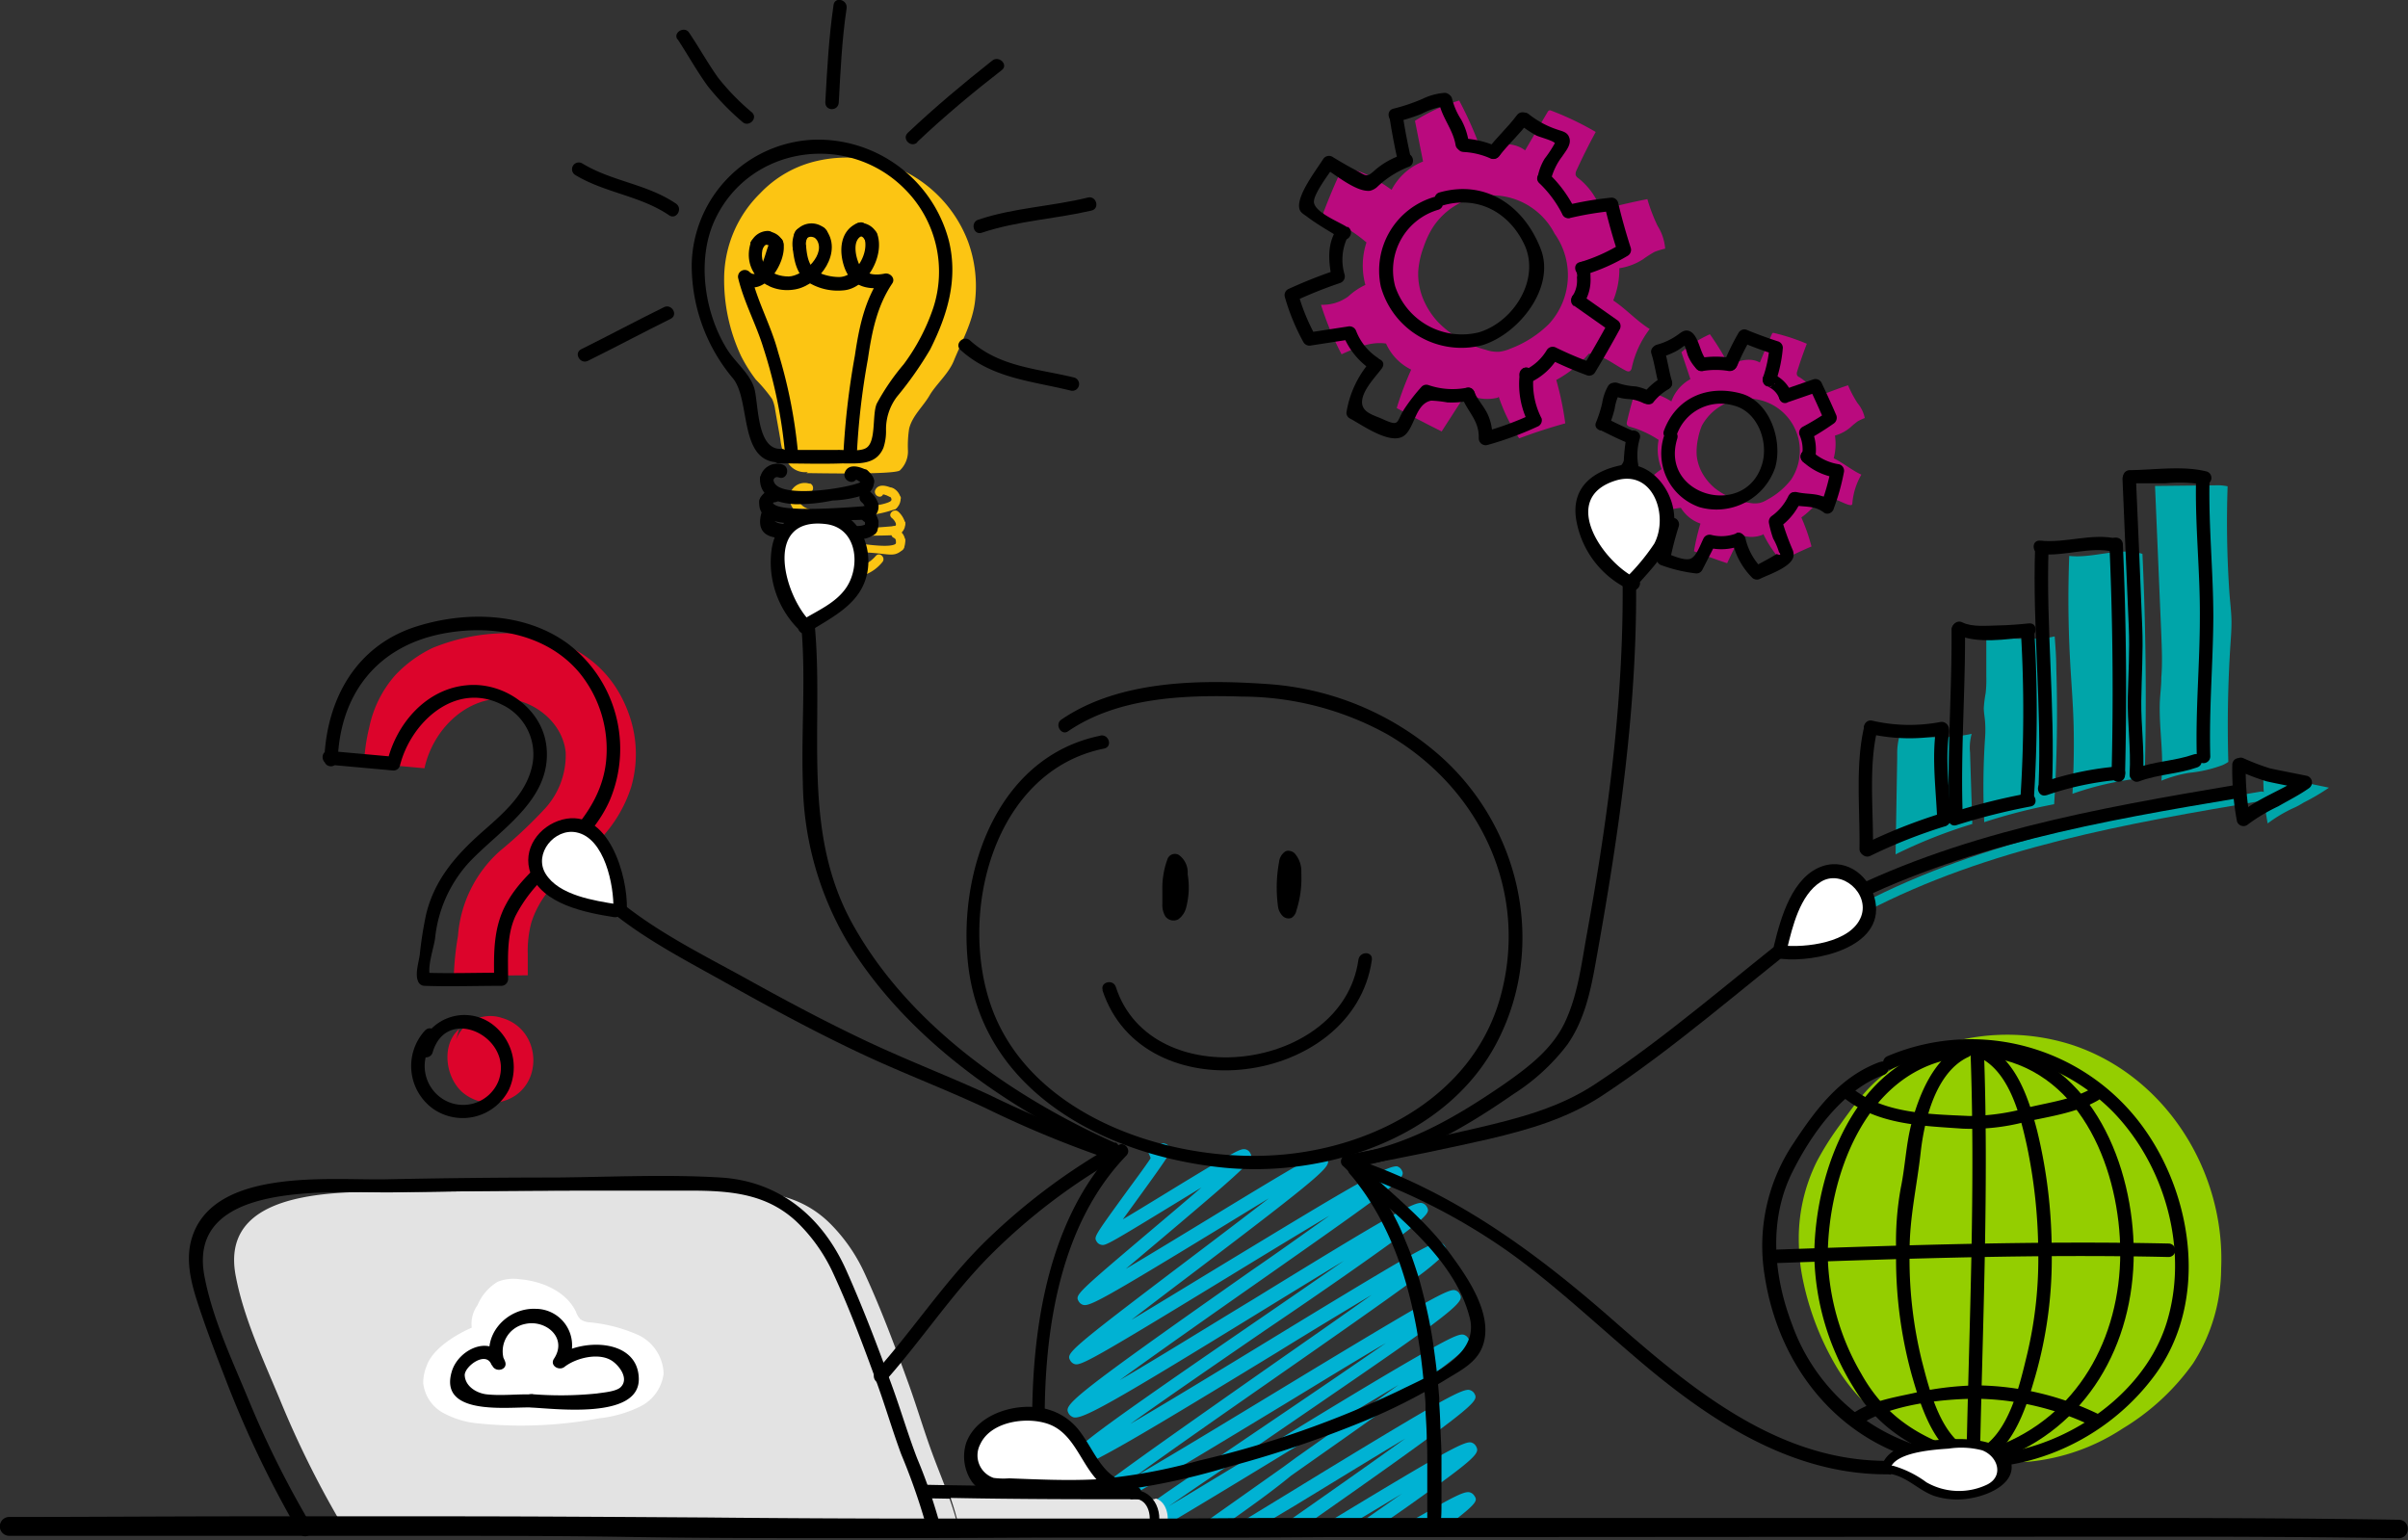 <svg xmlns="http://www.w3.org/2000/svg" id="Layer_1" data-name="Layer 1" viewBox="0 0 268.05 171.48"><rect x="0" y="0" width="268.05" height="171.48" fill="#333333" stroke="none"/><defs><style>.cls-1{fill:#ba0a7e;}.cls-2{fill:#e3e3e3;}.cls-3{fill:#fcc513;}.cls-4{fill:#dc042b;}.cls-5{fill:#00a5a9;}.cls-6{fill:#94ce00;}.cls-7{fill:#00b2d3;}.cls-8{fill:#fff;}.cls-9{fill:#e6e6e6;}</style></defs><path class="cls-1" d="M217.57,83.48a.21.21,0,0,0,.15-.12A19.19,19.19,0,0,0,220,88q2.53-.95,5.13-1.67a34.53,34.53,0,0,0-1-4.83,13,13,0,0,0,3.63-2.93c1.52.09,2.74,1.2,4.09,1.88.17.09.39.17.54,0a.53.53,0,0,0,.14-.3,10.9,10.9,0,0,1,2-4.32c-1.46-.91-2.63-2.23-4.06-3.18a9.24,9.24,0,0,0,.68-3.59,6.68,6.68,0,0,0,2.64-1,13.23,13.23,0,0,1,1.28-.82,8,8,0,0,1,1.18-.36,5.53,5.53,0,0,0-.83-2.51,18.5,18.5,0,0,1-1.15-3c-1.74.34-3.47.74-5.17,1.22a7.63,7.63,0,0,0-2.5-3.54.77.77,0,0,1-.31-.36.81.81,0,0,1,.09-.52c.66-1.45,1.38-2.88,2.14-4.28a33,33,0,0,0-5-2.39.26.26,0,0,0-.19,0,.35.35,0,0,0-.16.16c-.84,1.42-1.67,2.85-2.51,4.28-1.41-1.07-3.33-.7-5-.31a42.28,42.28,0,0,0-2.34-5.24,19.94,19.94,0,0,0-4.92,2.26l.9,4.53a6.7,6.7,0,0,0-3.5,3.15c-1.67-1.16-3.48-2.37-5.51-2.37-.73,1.53-1.39,3.1-2,4.69a.68.68,0,0,0-.06.48c.07.21.28.31.49.4A16.94,16.94,0,0,1,203,66.19a8.2,8.2,0,0,0-.12,4.73,7.31,7.31,0,0,0-1.91,1.29l-.1.07a4.84,4.84,0,0,1-2.93.85,32.69,32.69,0,0,0,2.29,5.51c1.58-.72,3.27-1.45,4.95-1.19a5.94,5.94,0,0,0,2.8,2.9,36.13,36.13,0,0,0-1.61,4.28c1.66.9,3.33,1.77,5,2.6L214.1,83A4.76,4.76,0,0,0,217.57,83.48Zm-1.24-5.32A11.57,11.57,0,0,1,211,75.09a8.65,8.65,0,0,1-1.66-2.54,7.29,7.29,0,0,1-.58-3.09,9.53,9.53,0,0,1,.59-2.73,10.89,10.89,0,0,1,.85-1.91,7.84,7.84,0,0,1,13.74.39,8,8,0,0,1-.63,10.06A12.17,12.17,0,0,1,219.06,78a4.55,4.55,0,0,1-1.26.36A3.9,3.9,0,0,1,216.33,78.16Z" transform="translate(-50.89 -39.2)"></path><path class="cls-2" d="M205.4,77.47" transform="translate(-50.89 -39.2)"></path><path class="cls-1" d="M247.08,98.74a.13.13,0,0,0,.09-.1,12.91,12.91,0,0,0,2,3c1.1-.58,2.23-1.12,3.37-1.6a21.3,21.3,0,0,0-1.13-3.23,8.9,8.9,0,0,0,2.24-2.34c1-.08,2,.58,3,.93.12,0,.28.08.37,0s.06-.13.07-.22a7.62,7.62,0,0,1,1-3.14c-1.09-.5-2-1.3-3.08-1.82a6.19,6.19,0,0,0,.14-2.53,4.52,4.52,0,0,0,1.73-.92,8.73,8.73,0,0,1,.81-.67,5.51,5.51,0,0,1,.78-.36,3.74,3.74,0,0,0-.8-1.65,12.56,12.56,0,0,1-1.06-2c-1.16.39-2.31.82-3.44,1.3a5.3,5.3,0,0,0-2-2.21.43.43,0,0,1-.24-.22.56.56,0,0,1,0-.36c.33-1.06.69-2.1,1.09-3.13a22.38,22.38,0,0,0-3.66-1.2.22.22,0,0,0-.14,0,.23.23,0,0,0-.09.12c-.45,1-.9,2.11-1.34,3.17-1.07-.61-2.36-.19-3.48.24a29.3,29.3,0,0,0-2.08-3.39,13.42,13.42,0,0,0-3.17,2l1,3a4.58,4.58,0,0,0-2.12,2.48,7.07,7.07,0,0,0-4-1.14c-.37,1.12-.68,2.26-.94,3.4a.56.56,0,0,0,0,.34.54.54,0,0,0,.37.23,11.41,11.41,0,0,1,3.15,1.45,5.68,5.68,0,0,0,.34,3.26,5.38,5.38,0,0,0-1.19,1l-.07.06a3.39,3.39,0,0,1-1.93.85A22.75,22.75,0,0,0,234.7,97a6.3,6.3,0,0,1,3.3-1.26,4.15,4.15,0,0,0,2.18,1.75,24.6,24.6,0,0,0-.72,3.08c1.22.47,2.45.92,3.69,1.33l1.5-3.16A3.29,3.29,0,0,0,247.08,98.74Zm-1.33-3.54a8,8,0,0,1-3.94-1.63,6,6,0,0,1-1.37-1.6,5.11,5.11,0,0,1-.68-2.07,6.94,6.94,0,0,1,.16-1.93,7.21,7.21,0,0,1,.42-1.39,5.81,5.81,0,1,1,9.94,6,8.31,8.31,0,0,1-2.67,2.25,2.79,2.79,0,0,1-.83.36A2.74,2.74,0,0,1,245.75,95.2Z" transform="translate(-50.89 -39.2)"></path><path class="cls-2" d="M238.18,95.7" transform="translate(-50.89 -39.2)"></path><path class="cls-3" d="M158.65,66.1a14.49,14.49,0,0,0-16.74-9,12.55,12.55,0,0,0-6.41,3.63,13.37,13.37,0,0,0-4,9.34,20,20,0,0,0,1.89,8.78,17.15,17.15,0,0,0,1.63,2.6,16.88,16.88,0,0,1,1.82,2.17,4.26,4.26,0,0,1,.34,1.22c.19,1.1.39,2.2.58,3.3a6.54,6.54,0,0,0,.81,2.53,2.23,2.23,0,0,0,2.27,1.07l-.21.13c.81,0,9.79.2,10.43-.3a2.92,2.92,0,0,0,.9-2.2,12.36,12.36,0,0,1,.13-2.44c.35-1.44,1.55-2.46,2.27-3.7s2.1-2.39,2.7-3.85c.89-2.19,2.1-4.29,2.37-6.67A14.47,14.47,0,0,0,158.65,66.1Z" transform="translate(-50.89 -39.2)"></path><path class="cls-3" d="M150.33,93.61c-.57-.29-1.61-.65-2,.12-.27.58.59,1.09.86.51,0,0-.12,0,0,0a.71.71,0,0,1,.24.06,1.51,1.51,0,0,1,.35.14c.58.29,1.08-.57.51-.86Z" transform="translate(-50.89 -39.2)"></path><path class="cls-3" d="M151.12,94.56a1.56,1.56,0,0,0-.79-1,.5.5,0,0,0-.51.86.57.57,0,0,1,.33.35.5.5,0,0,0,1-.26Z" transform="translate(-50.89 -39.2)"></path><path class="cls-3" d="M150.64,95.8a1.37,1.37,0,0,0,.5-1.11c0-.64-1-.64-1,0a.43.43,0,0,1-.2.4c-.48.43.23,1.13.7.71Z" transform="translate(-50.89 -39.2)"></path><path class="cls-3" d="M138.76,94.47c0,2,2,2.46,3.68,2.56a19,19,0,0,0,4.19-.41,12.79,12.79,0,0,0,3.91-.74c.58-.3.07-1.16-.5-.87-1.15.58-3.2.59-4.47.79s-5.81,1-5.81-1.33a.5.5,0,0,0-1,0Z" transform="translate(-50.89 -39.2)"></path><path class="cls-3" d="M141,93.05a1.71,1.71,0,0,0-2.21,1.28.5.5,0,0,0,1,.27.71.71,0,0,1,1-.58c.61.2.87-.76.26-1Z" transform="translate(-50.89 -39.2)"></path><path class="cls-3" d="M151.62,97.32a2.52,2.52,0,0,0-.75-1.17c-.5-.4-1.21.31-.71.71a1.48,1.48,0,0,1,.49.72.5.5,0,0,0,1-.26Z" transform="translate(-50.89 -39.2)"></path><path class="cls-3" d="M151.28,98.44a1.19,1.19,0,0,0,.36-1c-.07-.64-1.07-.64-1,0a.31.31,0,0,1-.06.29c-.44.47.26,1.17.7.7Z" transform="translate(-50.89 -39.2)"></path><path class="cls-3" d="M150.63,98.75a1.78,1.78,0,0,0,.55-.23c.54-.34,0-1.21-.5-.86a.63.63,0,0,1-.32.12c-.62.15-.36,1.12.27,1Z" transform="translate(-50.89 -39.2)"></path><path class="cls-3" d="M138.68,97c-.11,1.58,1.28,2,2.63,2.15a23.14,23.14,0,0,0,4.4-.21c1.6-.16,3.19-.07,4.79-.17.64,0,.64-1,0-1-1.22.08-10.95,1.07-10.82-.77,0-.64-1-.64-1,0Z" transform="translate(-50.89 -39.2)"></path><path class="cls-2" d="M140.16,95.85a1.61,1.61,0,0,0-1.41.9c-.26.58.6,1.09.86.5a.63.63,0,0,1,.55-.4c.64-.06.65-1.06,0-1Z" transform="translate(-50.89 -39.2)"></path><path class="cls-3" d="M151.62,99.22a1.33,1.33,0,0,0-.73-1c-.58-.26-1.09.6-.5.86.19.09.22.22.26.42.13.63,1.09.37,1-.26Z" transform="translate(-50.89 -39.2)"></path><path class="cls-3" d="M151.45,100.31a1.68,1.68,0,0,0,.19-1c-.06-.64-1.06-.64-1,0a.81.81,0,0,1-.06.46c-.29.57.57,1.07.87.5Z" transform="translate(-50.89 -39.2)"></path><path class="cls-3" d="M138.87,98.5c-.62,2.6,1.76,2.49,3.75,2.3a30.16,30.16,0,0,1,6.58.07c1,.11,1.45.17,2.17-.46.48-.42-.23-1.13-.71-.71-.76.67-4.57-.15-5.61-.12-.57,0-5.64,1-5.21-.82a.5.5,0,0,0-1-.26Z" transform="translate(-50.89 -39.2)"></path><path class="cls-3" d="M141.07,101.78a4.66,4.66,0,0,0,4.12,1.69,4.55,4.55,0,0,0,3.91-1.68c.43-.48-.27-1.19-.71-.71a4,4,0,0,1-3.2,1.39,3.77,3.77,0,0,1-3.41-1.39c-.44-.48-1.14.23-.71.7Z" transform="translate(-50.89 -39.2)"></path><path class="cls-4" d="M91.24,124.1l6.9.63c.88-4.06,4.31-7.73,8.66-7.77,3.39,0,6.73,2.62,7.06,6a8.81,8.81,0,0,1-2.3,6.25,51.28,51.28,0,0,1-5,4.71,14.05,14.05,0,0,0-4.69,9.48,32.46,32.46,0,0,0-.46,4.38c2,.09,6.23,0,8.23,0,0,0,0-1.14,0-2.35a12.32,12.32,0,0,1,.37-3.43c1.27-4.19,4.9-6.37,7.71-9.4a15.06,15.06,0,0,0,3.42-5.75,13.15,13.15,0,0,0-.23-8.11c-3.27-9.29-13.69-10.74-21.86-7.41a14,14,0,0,0-4.2,3.08,12.65,12.65,0,0,0-2.85,5.74,21,21,0,0,0-.59,4.11" transform="translate(-50.89 -39.2)"></path><path class="cls-4" d="M102,153.76c-2,1.75-1.54,5.31.32,7a4.92,4.92,0,0,0,4.43,1.07c4.73-1.22,4.63-8,0-9.31a4.06,4.06,0,0,0-5.24,2.94" transform="translate(-50.89 -39.2)"></path><path class="cls-5" d="M262.08,123.1c0,.15,0,.3,0,.45l-.18,10.76a56,56,0,0,1,8.54-3.38c-.08-2.65-.17-5.29-.25-7.94a5.66,5.66,0,0,1,.18-2.09,18.14,18.14,0,0,1-7.93-.11A7.15,7.15,0,0,0,262.08,123.1Z" transform="translate(-50.89 -39.2)"></path><path class="cls-5" d="M278.77,110.22a35.93,35.93,0,0,1-5.29,0,2.38,2.38,0,0,1-1.48-.44c0,1.58,0,3.16,0,4.74a13.78,13.78,0,0,1-.07,1.82,13.61,13.61,0,0,0-.21,1.67c0,.51.1,1,.14,1.52a12.43,12.43,0,0,1,0,1.83,81.37,81.37,0,0,0-.09,9.37,63.26,63.26,0,0,1,7.78-2q.48-7.54.24-15.11c0-1.19-.09-2.39-.18-3.57Z" transform="translate(-50.89 -39.2)"></path><path class="cls-5" d="M289,125.86c.21,0,.42,0,.63,0q.33-12.51-.25-25c-2.63-.79-5.44.53-8.15.23q-.22,5.78.09,11.56c.13,2.45.34,4.9.4,7.35s0,5.05-.13,7.57A33.82,33.82,0,0,1,289,125.86Z" transform="translate(-50.89 -39.2)"></path><path class="cls-5" d="M298.29,124.38a4.13,4.13,0,0,0,.65-.36q-.19-6.52.23-13c.06-.89.13-1.78.12-2.68s-.14-2-.22-3a115.32,115.32,0,0,1-.21-12,5.49,5.49,0,0,0-1.41-.11l-6.67.07q.35,8.28.7,16.57c.06,1.59.13,3.18,0,4.77,0,1-.14,1.91-.17,2.86-.08,2.88.47,5.75.18,8.61a14.84,14.84,0,0,1,3.06-.87A14.73,14.73,0,0,0,298.29,124.38Z" transform="translate(-50.89 -39.2)"></path><path class="cls-5" d="M258.53,140.73c13.77-7.19,29.15-9.86,44.31-12.41.64-.11.37-1.07-.26-1-15.25,2.57-30.71,5.29-44.56,12.52-.57.3-.06,1.16.51.86Z" transform="translate(-50.89 -39.2)"></path><path class="cls-5" d="M307.32,128.55a24.28,24.28,0,0,0,2.82-1.66c-1.68-.36-3-.59-4.64-1-.78-.17-1.38-.72-2.65-1.08a27.35,27.35,0,0,0,.47,6.06,15.82,15.82,0,0,1,2.84-1.7C306.57,129,307,128.75,307.32,128.55Z" transform="translate(-50.89 -39.2)"></path><path class="cls-6" d="M281.59,155.54a23.56,23.56,0,0,0-16.73.84l-.84.67c-3.94,1.32-5.89,4-8.37,7.46a31.77,31.77,0,0,0-2.52,4,19.33,19.33,0,0,0-2,9.16,22.51,22.51,0,0,0,.4,3.75,31.36,31.36,0,0,0,3.65,9.71c4.26,7.42,13.21,11.39,21.63,10.79a23,23,0,0,0,10.36-3.68,26.21,26.21,0,0,0,7.84-7.25,19.7,19.7,0,0,0,3.13-10.55C298.61,169.65,292,159,281.59,155.54Z" transform="translate(-50.89 -39.2)"></path><path d="M210.6,61.11a8.53,8.53,0,0,0-6,10,9.31,9.31,0,0,0,11.29,6.52c4.05-1.23,8.18-6.41,6.51-10.71-1.85-4.8-6.14-7.79-11.33-6.28a.75.75,0,0,0,.4,1.44c3.88-1.13,7.35.71,9.07,4.27,1.87,3.85-1.09,8.64-5,9.84a7.83,7.83,0,0,1-9.35-5.13A7,7,0,0,1,211,62.55c.91-.29.52-1.74-.4-1.44Z" transform="translate(-50.89 -39.2)"></path><path d="M205.59,52.41q.36,2.31.87,4.59c.21.94,1.65.55,1.44-.4q-.51-2.28-.87-4.59c-.14-.95-1.59-.54-1.44.4Z" transform="translate(-50.89 -39.2)"></path><path d="M206.39,52.75a21.47,21.47,0,0,0,2.72-.86,7.93,7.93,0,0,1,2.54-.85c1,0,1-1.55,0-1.5a6.83,6.83,0,0,0-2.42.67A20.57,20.57,0,0,1,206,51.3c-.94.23-.54,1.68.4,1.45Z" transform="translate(-50.89 -39.2)"></path><path d="M211.08,50.63c.35,1.71,1.56,3,1.84,4.71.15.95,1.6.55,1.45-.4a7.45,7.45,0,0,0-.83-2.43,7.67,7.67,0,0,1-1-2.28c-.19-.95-1.64-.55-1.44.4Z" transform="translate(-50.89 -39.2)"></path><path d="M213.79,56.12a8.45,8.45,0,0,1,3,.71c.88.39,1.64-.9.76-1.3a10.43,10.43,0,0,0-3.73-.91c-1,0-1,1.46,0,1.5Z" transform="translate(-50.89 -39.2)"></path><path d="M217.8,56.55c1-1.32,2.26-2.41,3.23-3.76.57-.79-.73-1.54-1.29-.76-1,1.35-2.24,2.44-3.23,3.77-.58.77.72,1.52,1.29.75Z" transform="translate(-50.89 -39.2)"></path><path d="M220,53a13.19,13.19,0,0,0,1.88,1.27c.36.19,1.95.59,2.09.87a13.28,13.28,0,0,1-1.13,1.72,5.94,5.94,0,0,0-.77,2c-.16,1,1.28,1.35,1.45.4a7.06,7.06,0,0,1,1.28-2.66c.37-.57,1-1.26.8-2s-.82-.77-1.43-1a10.17,10.17,0,0,1-3.1-1.69c-.75-.59-1.82.46-1.07,1.06Z" transform="translate(-50.89 -39.2)"></path><path d="M222.23,59.58a12.75,12.75,0,0,1,2.58,3.48c.44.86,1.73.1,1.3-.76a14.09,14.09,0,0,0-2.82-3.78c-.69-.67-1.76.39-1.06,1.06Z" transform="translate(-50.89 -39.2)"></path><path d="M225.62,63.48a36.08,36.08,0,0,1,4.63-.78l-.73-.55q.61,2.57,1.42,5.07l.35-.85A19.16,19.16,0,0,1,227,68.32c-.92.28-.53,1.73.4,1.44a21.19,21.19,0,0,0,4.69-2.09.77.77,0,0,0,.34-.85q-.81-2.5-1.42-5.07a.76.76,0,0,0-.72-.55,37.18,37.18,0,0,0-5,.84c-.94.22-.54,1.67.4,1.44Z" transform="translate(-50.89 -39.2)"></path><path d="M227.17,69.81l.07,0-.73-.19c-.11-.22-.14-.2-.08.06s0,.28,0,.42a4.42,4.42,0,0,1,0,.63,3.1,3.1,0,0,1-.46,1.38c-.52.82.78,1.57,1.3.75a4.93,4.93,0,0,0,.67-2.76c0-.77-.07-2-1.17-1.72-.94.2-.54,1.65.4,1.45Z" transform="translate(-50.89 -39.2)"></path><path d="M226.1,73.23l4.08,2.87-.27-1q-1.33,2.43-2.75,4.81l.84-.35a39.76,39.76,0,0,1-3.92-1.67.77.77,0,0,0-1,.27,5.71,5.71,0,0,1-2.47,2.25c-.86.43-.1,1.72.76,1.3a7.17,7.17,0,0,0,3-2.79l-1,.27A44.67,44.67,0,0,0,227.6,81a.77.77,0,0,0,.85-.35q1.43-2.37,2.75-4.8a.77.77,0,0,0-.27-1l-4.07-2.87c-.79-.56-1.54.74-.76,1.3Z" transform="translate(-50.89 -39.2)"></path><path d="M220.78,81.62a.75.75,0,0,0,0-1.5.75.75,0,0,0,0,1.5Z" transform="translate(-50.89 -39.2)"></path><path d="M220.08,80.68a9.54,9.54,0,0,0,.9,5.52c.12-.28.23-.57.35-.85a33.65,33.65,0,0,1-5.3,1.94L217,88a5.67,5.67,0,0,0-.47-2.6c-.41-.94-1.15-1.65-1.55-2.6s-1.67-.12-1.3.76c.7,1.62,1.88,2.51,1.82,4.44a.77.77,0,0,0,1,.73,36.46,36.46,0,0,0,5.65-2.09.77.77,0,0,0,.35-.85,8.47,8.47,0,0,1-.91-4.73c.18-.94-1.26-1.34-1.44-.39Z" transform="translate(-50.89 -39.2)"></path><path d="M214.09,82.38a8.29,8.29,0,0,1-4.22-.32.73.73,0,0,0-.73.19,20.79,20.79,0,0,0-1.88,2.41c-1,1.5-.46,2.1-2.39,1.23-1-.47-2.42-.73-2.36-2s1.49-2.73,2.18-3.65-.72-1.53-1.29-.76a11.34,11.34,0,0,0-2.63,5.65.73.73,0,0,0,.37.65c1.34.69,4.71,3.18,6.18,1.82,1.08-1,1.18-3.47,2.89-3.8A13.05,13.05,0,0,1,212,84a10.22,10.22,0,0,0,2.53-.2c1-.17.55-1.62-.39-1.45Z" transform="translate(-50.89 -39.2)"></path><path d="M204.31,79.07a6.32,6.32,0,0,1-2.45-3,.79.79,0,0,0-.93-.52l-4.45.68.84.35a22.3,22.3,0,0,1-1.93-4.72l-.34.85a49.6,49.6,0,0,1,5-2,.78.78,0,0,0,.52-.93,5.75,5.75,0,0,1,.33-4.18.75.75,0,0,0-1.3-.76c-1,1.72-.81,3.45-.47,5.34l.52-.92a54.43,54.43,0,0,0-5.39,2.14.76.76,0,0,0-.35.85A23.94,23.94,0,0,0,196,77.32a.78.78,0,0,0,.84.34l4.46-.69-.92-.52a8.4,8.4,0,0,0,3.14,3.92c.8.55,1.55-.75.76-1.3Z" transform="translate(-50.89 -39.2)"></path><path d="M200.84,64.48c-.93-.6-3.46-1.58-3.68-2.7-.17-.87,1.76-3.34,2.23-4.09l-1,.27c1.19.7,3.48,2.64,5,2.48a1.86,1.86,0,0,0,.89-.51,10.78,10.78,0,0,1,3.38-2.14c.92-.28.52-1.73-.4-1.44a8.68,8.68,0,0,0-3.37,1.84c-.88.8-.92.58-2,0-.92-.48-1.82-1-2.71-1.55a.77.77,0,0,0-1,.27c-.74,1.19-2.94,4-2.66,5.47.09.48.49.66.85.93,1.18.9,2.55,1.65,3.8,2.45.81.52,1.57-.77.76-1.3Z" transform="translate(-50.89 -39.2)"></path><path d="M236.15,87.66a6.32,6.32,0,0,0,3.92,8,6.9,6.9,0,0,0,8.43-4.42c.86-3-.6-7.38-3.84-8.24-3.7-1-7.2.49-8.55,4.16-.33.91,1.12,1.3,1.45.4a5.17,5.17,0,0,1,6.36-3.2c2.6.66,3.86,4,3.13,6.48-1.81,6.17-11.44,3.58-9.45-2.82.28-.92-1.16-1.32-1.45-.4Z" transform="translate(-50.89 -39.2)"></path><path d="M229.06,87.09c1,.5,2,1,3,1.41a.77.77,0,0,0,1-.27.75.75,0,0,0-.27-1c-1-.44-2-.91-3-1.42s-1.62.86-.75,1.3Z" transform="translate(-50.89 -39.2)"></path><path d="M230,86.63a13.18,13.18,0,0,0,.63-1.93,5.48,5.48,0,0,1,.57-1.77c.52-.82-.78-1.57-1.3-.76a5.44,5.44,0,0,0-.65,1.85,13.2,13.2,0,0,1-.7,2.21c-.36.9,1.09,1.29,1.45.4Z" transform="translate(-50.89 -39.2)"></path><path d="M230.32,83.17a5,5,0,0,0,1.75.45,4.4,4.4,0,0,1,1.74.45c.86.43,1.62-.86.76-1.3a5.86,5.86,0,0,0-1.57-.55,7.46,7.46,0,0,1-1.93-.35c-.87-.39-1.63.9-.75,1.3Z" transform="translate(-50.89 -39.2)"></path><path d="M234.92,84a6.05,6.05,0,0,1,1.71-1.48.75.75,0,0,0-.75-1.3,7.11,7.11,0,0,0-2,1.72.76.76,0,0,0,0,1.06.75.75,0,0,0,1.06,0Z" transform="translate(-50.89 -39.2)"></path><path d="M237,81.62c-.35-1.13-.46-2.32-.83-3.44-.3-.91-1.75-.52-1.45.4.37,1.12.49,2.31.83,3.44.29.92,1.74.53,1.45-.4Z" transform="translate(-50.89 -39.2)"></path><path d="M235.7,79a9.4,9.4,0,0,0,1.69-.66c.56-.28,1-.71,1.57-1h-.76c.23.11.49,1.25.6,1.5a4.61,4.61,0,0,0,.93,1.41c.67.69,1.73-.37,1.06-1.06S240,76.55,239,76.08c-.61-.27-1,.17-1.49.49a7,7,0,0,1-2.17,1,.75.75,0,0,0,.4,1.45Z" transform="translate(-50.89 -39.2)"></path><path d="M240.46,80.5a8.67,8.67,0,0,1,2.83,0c1,.15,1.35-1.3.4-1.44a10.79,10.79,0,0,0-3.63,0c-.95.17-.54,1.62.4,1.45Z" transform="translate(-50.89 -39.2)"></path><path d="M244.24,80a24,24,0,0,1,1.48-3l-.85.35c1.16.48,2.33.91,3.53,1.29l-.55-.72a13.84,13.84,0,0,1-.69,3.25c-.31.92,1.14,1.31,1.44.4a15.19,15.19,0,0,0,.75-3.65.76.76,0,0,0-.55-.72c-1.2-.39-2.37-.82-3.53-1.3a.75.75,0,0,0-.85.35,26.68,26.68,0,0,0-1.62,3.31c-.37.89,1.08,1.28,1.44.4Z" transform="translate(-50.89 -39.2)"></path><path d="M248.48,81.91l0,0-.45.34h-.33a2.34,2.34,0,0,1,1.19,1.15.78.78,0,0,0,.93.52.76.76,0,0,0,.52-.92A3.76,3.76,0,0,0,249,81.26c-.48-.35-1.45-1-1.82-.11a.79.79,0,0,0,.27,1,.76.76,0,0,0,1-.27Z" transform="translate(-50.89 -39.2)"></path><path d="M249.85,84l3.36-1.16-.85-.35c.57,1.19,1.11,2.39,1.63,3.6l.27-1a31.14,31.14,0,0,1-2.72,1.64.75.75,0,0,0-.35.85,4,4,0,0,1,.32,2.24c-.14.94,1.3,1.35,1.44.4a5.53,5.53,0,0,0-.31-3l-.35.85A31.41,31.41,0,0,0,255,86.36a.78.78,0,0,0,.27-1c-.52-1.21-1.07-2.4-1.63-3.59a.77.77,0,0,0-.85-.35l-3.36,1.16c-.91.31-.52,1.76.4,1.45Z" transform="translate(-50.89 -39.2)"></path><path d="M252.07,90.78a.75.75,0,0,0,0-1.5.75.75,0,0,0,0,1.5Z" transform="translate(-50.89 -39.2)"></path><path d="M251.54,90.56a7.12,7.12,0,0,0,3.68,1.81c-.18-.31-.35-.62-.52-.93a25.42,25.42,0,0,1-1.13,4l1.11-.45c-1.25-1-2.34-.68-3.77-1-.95-.2-1.35,1.25-.4,1.44,1.24.26,2.33,0,3.41.83.42.32,1,0,1.1-.45a24.36,24.36,0,0,0,1.12-4,.75.75,0,0,0-.52-.92,5.71,5.71,0,0,1-3-1.42c-.67-.71-1.73.35-1.07,1.06Z" transform="translate(-50.89 -39.2)"></path><path d="M250,94.35a5.76,5.76,0,0,1-1.85,2.27.79.79,0,0,0-.34.85,12.28,12.28,0,0,0,.46,1.68,7.55,7.55,0,0,1,.65,1.52c.25.3.16.37-.25.21l-.76.44c-.6.34-1.22.66-1.83,1l.91.12a6.94,6.94,0,0,1-1.81-3.33c-.28-.92-1.73-.53-1.44.4a8.23,8.23,0,0,0,2.19,4,.77.77,0,0,0,.9.12c1-.49,3.34-1.25,3.69-2.41a1.4,1.4,0,0,0-.12-.9,27.86,27.86,0,0,1-1.15-3.21l-.34.84a7.17,7.17,0,0,0,2.38-2.8c.41-.87-.88-1.63-1.29-.76Z" transform="translate(-50.89 -39.2)"></path><path d="M244.16,98.59a4.62,4.62,0,0,1-2.78.16.76.76,0,0,0-.84.35c-.37.72-.81,2.1-1.52,2.32s-2.08-.43-2.77-.68l.52.92c.26-1.31.59-2.6,1-3.88a.76.76,0,0,0-.34-.85,4.24,4.24,0,0,1-2.33-2c-.39-.88-1.69-.12-1.29.76a5.31,5.31,0,0,0,2.86,2.49l-.35-.85c-.39,1.28-.72,2.57-1,3.88a.77.77,0,0,0,.53.92,16.64,16.64,0,0,0,3.87.91.73.73,0,0,0,.65-.37l1.46-2.86-.84.34a6,6,0,0,0,3.57-.17c.91-.31.52-1.76-.4-1.44Z" transform="translate(-50.89 -39.2)"></path><path d="M234.27,94.5c-.53.21-2.17,1.18-2.74,1.07-.73-.14-1.34-2.23-1.58-2.82-.12.28-.23.57-.35.85,1-.41,3.06-.93,3.56-1.94a1.53,1.53,0,0,0,.06-.9,6.41,6.41,0,0,1,.2-2.72c.3-.92-1.15-1.31-1.44-.4a19.41,19.41,0,0,0-.33,2.8c-.19,1-1.91,1.47-2.8,1.86a.75.75,0,0,0-.35.85c.35.86.72,1.71,1.15,2.53.24.45.49,1.27,1,1.5,1,.46,3.06-.86,4-1.23s.5-1.8-.4-1.45Z" transform="translate(-50.89 -39.2)"></path><path d="M260.14,157.43c-4.43,1.62-7.14,5.3-9.66,9.13a20.5,20.5,0,0,0-3.16,14.62c1.49,9.83,7.82,18.13,17.59,20.69,9.62,2.52,20-1.62,25.87-9.61s4.31-19.44-1-27.11A23.69,23.69,0,0,0,261,156.78c-.88.37-.49,1.82.4,1.44a22.17,22.17,0,0,1,24.78,4.84c5.76,6,8.39,15.38,5.88,23.44-2.79,8.91-13.24,15.23-22.35,14.64a21.94,21.94,0,0,1-19.36-14.57c-2.05-5.39-2.59-11.59.06-16.89,2.12-4.25,5.57-9.12,10.17-10.81.9-.32.51-1.78-.4-1.44Z" transform="translate(-50.89 -39.2)"></path><path d="M270.23,156.06c.58,15.12-.13,30.3-.44,45.42a.75.75,0,0,0,1.5,0c.31-15.12,1-30.3.44-45.42,0-1-1.54-1-1.5,0Z" transform="translate(-50.89 -39.2)"></path><path d="M269.26,155.6c-3.1,1.44-4.72,5.43-5.56,8.56-.64,2.36-.72,4.88-1.22,7.28a33.73,33.73,0,0,0-.52,7,48.72,48.72,0,0,0,1.76,13.91c.94,3.27,2.29,7.66,5.45,9.44a.75.75,0,0,0,.76-1.3c-3.1-1.73-4.27-6.58-5.1-9.77a47.42,47.42,0,0,1-1.37-12.28c0-3.76.82-7.22,1.23-10.92s1.72-9,5.33-10.66c.87-.41.11-1.7-.76-1.29Z" transform="translate(-50.89 -39.2)"></path><path d="M267.74,155.59c-10.36,1.95-14.84,14-14.89,23.37a28.82,28.82,0,0,0,4.37,14.7c2.5,4.17,6.1,6.53,10.61,8.14.91.33,1.3-1.12.4-1.44-4.5-1.61-7.78-4-10.13-8.19A27.14,27.14,0,0,1,254.35,179c.05-8.75,4.09-20.1,13.79-21.92.95-.18.55-1.63-.4-1.45Z" transform="translate(-50.89 -39.2)"></path><path d="M271.16,156.89c3.4,1.58,4.61,6.48,5.35,9.83a59,59,0,0,1,1.27,11.71,46,46,0,0,1-1.23,11.51c-.83,3.42-2,8.73-5.3,10.58a.75.75,0,0,0,.76,1.3c3.17-1.78,4.51-6.17,5.45-9.44a47.66,47.66,0,0,0,1.82-13.95,56.91,56.91,0,0,0-1.63-13.38c-.88-3.39-2.29-7.85-5.73-9.45-.87-.41-1.63.88-.76,1.29Z" transform="translate(-50.89 -39.2)"></path><path d="M273,157c9.8,1.84,13.89,12.74,13.91,21.65,0,9.53-4.74,18.3-14,21.67-.9.32-.51,1.77.4,1.44,9.9-3.59,15.11-12.87,15.1-23.11,0-9.55-4.56-21.14-15-23.1-.94-.18-1.35,1.27-.4,1.45Z" transform="translate(-50.89 -39.2)"></path><path d="M256.16,161.43c3.77,3,8.59,3.09,13.2,3.42a23.53,23.53,0,0,0,7-.76c2.68-.6,5.68-1,8.09-2.4a.75.75,0,0,0-.75-1.3c-2,1.16-4.56,1.52-6.82,2.05a24.88,24.88,0,0,1-6.8,1c-4.3-.2-9.37-.24-12.89-3-.75-.59-1.82.47-1.06,1.06Z" transform="translate(-50.89 -39.2)"></path><path d="M248.75,179.81c14.51-.5,29-1,43.54-.67a.75.75,0,0,0,0-1.5c-14.52-.32-29,.17-43.54.67-1,0-1,1.53,0,1.5Z" transform="translate(-50.89 -39.2)"></path><path d="M258.06,197.73c3.32-2.16,9-2.8,12.85-2.81A30.53,30.53,0,0,1,283.86,198c.86.43,1.62-.86.76-1.3a31.85,31.85,0,0,0-13.71-3.27,35,35,0,0,0-7.13.89c-2.22.48-4.55.87-6.48,2.13-.81.52-.05,1.82.76,1.29Z" transform="translate(-50.89 -39.2)"></path><path d="M258.4,120.12c-1,4.24-.45,9.23-.52,13.58a.75.75,0,0,0,1.5,0c.07-4.21-.5-9.08.47-13.18.22-.94-1.23-1.34-1.45-.4Z" transform="translate(-50.89 -39.2)"></path><path d="M266.4,120.4c-.48,3.21,0,6.75.13,10a.75.75,0,0,0,1.5,0c-.1-3.07-.64-6.52-.18-9.57.14-.94-1.31-1.35-1.45-.4Z" transform="translate(-50.89 -39.2)"></path><path d="M268.13,109.29c.05,7-.52,13.89-.25,20.86,0,1,1.54,1,1.5,0-.27-7,.3-13.89.25-20.86a.75.75,0,0,0-1.5,0Z" transform="translate(-50.89 -39.2)"></path><path d="M275.86,109.73A148.16,148.16,0,0,1,275.8,128c-.06,1,1.44,1,1.5,0a148.16,148.16,0,0,0,.06-18.25c-.06-1-1.56-1-1.5,0Z" transform="translate(-50.89 -39.2)"></path><path d="M277.43,100.19c-.3,8.84.75,17.63.39,26.47,0,1,1.46,1,1.5,0,.36-8.84-.69-17.63-.39-26.47,0-1-1.46-1-1.5,0Z" transform="translate(-50.89 -39.2)"></path><path d="M285.7,99.8q.57,12.84.24,25.69a.75.75,0,0,0,1.5,0q.33-12.84-.24-25.69c-.05-1-1.55-1-1.5,0Z" transform="translate(-50.89 -39.2)"></path><path d="M287.16,92.54q.36,8.25.7,16.51c.11,2.6-.05,5.14-.11,7.74-.07,2.87.37,5.72.2,8.59-.06,1,1.44,1,1.5,0,.16-2.71-.23-5.4-.2-8.12s.22-5.45.11-8.21q-.33-8.25-.7-16.51c0-1-1.54-1-1.5,0Z" transform="translate(-50.89 -39.2)"></path><path d="M295.34,92.93c-.09,5,.47,10,.43,15,0,5.17-.49,10.3-.34,15.48a.75.75,0,0,0,1.5,0c-.15-5.18.31-10.31.34-15.48,0-5-.52-10-.43-15a.75.75,0,0,0-1.5,0Z" transform="translate(-50.89 -39.2)"></path><path d="M258.9,120.88a20.57,20.57,0,0,0,8.38.15c1-.18.55-1.62-.4-1.45a18.44,18.44,0,0,1-7.58-.15c-.94-.21-1.34,1.23-.4,1.45Z" transform="translate(-50.89 -39.2)"></path><path d="M268.59,109.78c2.26,1.16,5.72.58,8.15.32,1-.1,1-1.6,0-1.5-1.15.12-2.31.21-3.47.23s-2.87.2-3.93-.34c-.86-.44-1.62.85-.75,1.29Z" transform="translate(-50.89 -39.2)"></path><path d="M278,100.89c2.76.28,5.49-.89,8.21-.26.94.22,1.34-1.23.4-1.45-2.89-.67-5.7.51-8.61.21-1-.1-.95,1.4,0,1.5Z" transform="translate(-50.89 -39.2)"></path><path d="M288,93l4,0a16.61,16.61,0,0,1,4.17.14.75.75,0,0,0,.4-1.44c-2.65-.69-5.88-.18-8.6-.16a.75.75,0,0,0,0,1.5Z" transform="translate(-50.89 -39.2)"></path><path d="M259.09,134.48a57.79,57.79,0,0,1,8.32-3.29c.92-.29.52-1.74-.4-1.45a61.1,61.1,0,0,0-8.67,3.44c-.87.42-.11,1.72.75,1.3Z" transform="translate(-50.89 -39.2)"></path><path d="M268.68,131.06a70.78,70.78,0,0,1,8.26-2.08c.95-.18.55-1.62-.4-1.44a68.8,68.8,0,0,0-8.26,2.07c-.92.29-.52,1.74.4,1.45Z" transform="translate(-50.89 -39.2)"></path><path d="M278.71,127.73a33.61,33.61,0,0,1,8-1.71c1,0,1-1.55,0-1.5a34.76,34.76,0,0,0-8.43,1.76c-.93.29-.53,1.73.39,1.45Z" transform="translate(-50.89 -39.2)"></path><path d="M289,126.19c2.12-.8,4.37-.81,6.48-1.56.9-.31.51-1.76-.4-1.44-2.11.74-4.36.75-6.47,1.55-.9.34-.51,1.79.39,1.45Z" transform="translate(-50.89 -39.2)"></path><path d="M255.35,140.59c13.92-7.28,29.51-10,44.85-12.56.95-.16.54-1.61-.4-1.45-15.48,2.61-31.16,5.37-45.21,12.71-.86.45-.1,1.74.76,1.3Z" transform="translate(-50.89 -39.2)"></path><path d="M299.38,124.38a31.16,31.16,0,0,0,.52,6.25.76.76,0,0,0,1.25.33,20.17,20.17,0,0,1,3.36-2c1.14-.66,2.31-1.24,3.39-2a.77.77,0,0,0-.18-1.38c-1.38-.29-2.77-.54-4.14-.84a25.16,25.16,0,0,1-3-1.15c-.92-.32-1.31,1.13-.4,1.45a25.11,25.11,0,0,0,3,1.14c1.38.31,2.77.56,4.15.85l-.18-1.37c-2.22,1.53-5,2.41-7.06,4.2l1.25.33a29.42,29.42,0,0,1-.46-5.85.75.75,0,0,0-1.5,0Z" transform="translate(-50.89 -39.2)"></path><path d="M87.51,124.33l7.18.65a.75.75,0,0,0,.72-.55c1.2-4.8,6.14-9.39,11.3-6.81a6.11,6.11,0,0,1,3.31,7.26c-.78,2.89-3.25,5-5.4,6.89-2.92,2.58-5.32,5.28-6.28,9.15a41.21,41.21,0,0,0-.72,4.54c-.11.83-.54,2.14-.21,2.94a.78.78,0,0,0,.72.55c2.86.1,5.71,0,8.57,0a.76.76,0,0,0,.75-.75c0-2.34-.18-4.83.81-7a15.91,15.91,0,0,1,3.77-4.79c2.6-2.48,5.26-4.77,6.74-8.12a14.69,14.69,0,0,0-4.68-17.44c-4.79-3.5-11.35-3.64-16.83-1.91-6.67,2.1-10,8-10.27,14.82,0,1,1.46,1,1.5,0,.27-7.31,4.38-12.57,11.59-14,5.39-1.07,11.58-.09,15.28,4.3a13.46,13.46,0,0,1,3,9.86c-.42,4.14-3,7.25-5.87,10-1.93,1.8-4,3.56-5.25,5.91-1.44,2.61-1.39,5.5-1.34,8.41l.75-.75c-2.86,0-5.71.1-8.57,0l.73.55c-.44-1.05.34-3.2.51-4.36a14.77,14.77,0,0,1,3.6-8.27c3.45-3.78,9.45-7.09,8.8-13.09-.46-4.26-4.75-7.24-8.88-6.83C98.31,115.9,95,119.78,94,124l.73-.55-7.18-.65c-1-.09-1,1.41,0,1.5Z" transform="translate(-50.89 -39.2)"></path><path d="M98.22,153.9a5.86,5.86,0,0,0,.91,8.76,5.77,5.77,0,0,0,8.41-2.15,6,6,0,0,0-1.94-7.35,5.19,5.19,0,0,0-8,2.8.75.75,0,0,0,1.45.4c1.59-5.43,9.16-1.61,7.31,3.23a4.24,4.24,0,0,1-6,2.07,4.35,4.35,0,0,1-1.07-6.7c.69-.68-.37-1.74-1.06-1.06Z" transform="translate(-50.89 -39.2)"></path><path d="M137.82,89.17c-2.77.11-2.47-5.3-3-6.86s-2-2.7-2.94-4.14c-2.58-4.07-3.48-10.09-1.4-14.52,3.87-8.26,14.87-9.78,21.17-3.36a13,13,0,0,1,3.11,13.24,22.69,22.69,0,0,1-3.27,6.22,25.48,25.48,0,0,0-3,4.38c-.56,1.27,0,4.43-1.29,5-.74.36-2.29.14-3.07.16-2.16,0-4.33,0-6.5,0a.75.75,0,0,0,0,1.5c2.33,0,4.67.08,7,0,1.83,0,3.78.22,4.6-1.74a5.79,5.79,0,0,0,.29-1.89,6,6,0,0,1,1.22-3.8,39.68,39.68,0,0,0,3.69-5.25c1.93-3.85,3.13-7.79,2.09-12.09A15.06,15.06,0,0,0,141.6,54.75a14.18,14.18,0,0,0-13.71,13.84,19.58,19.58,0,0,0,4.62,12.77c2,2.53.55,9.5,5.31,9.31,1,0,1-1.54,0-1.5Z" transform="translate(-50.89 -39.2)"></path><path d="M146.43,64c-2,.78-2.22,3.07-1.53,5,.8,2.21,2.76,2.56,4.86,2.12l-.84-1.1c-1.8,2.65-2.41,5.66-2.87,8.78a86.89,86.89,0,0,0-1.28,11,.75.75,0,0,0,1.5,0,80.9,80.9,0,0,1,1.23-10.62c.44-3,1-5.88,2.71-8.42.4-.58-.25-1.22-.84-1.1-1.4.29-2.53,0-3-1.44-.26-.73-.56-2.35.49-2.77.89-.35.51-1.8-.39-1.44Z" transform="translate(-50.89 -39.2)"></path><path d="M148.48,65.14A2.14,2.14,0,0,0,146.62,64a.75.75,0,0,0,0,1.5c.29,0,.44.22.56.45.46.85,1.75.1,1.3-.76Z" transform="translate(-50.89 -39.2)"></path><path d="M139.13,66.77c.15,1.4.4,2.84,1.58,3.76a6.26,6.26,0,0,0,4,1c2.66-.15,4.67-3.86,3.84-6.26-.31-.9-1.76-.51-1.45.4.59,1.69-1,4.42-2.86,4.37a5.64,5.64,0,0,1-2.25-.51c-1.06-.56-1.25-1.74-1.36-2.81s-1.59-1-1.5,0Z" transform="translate(-50.89 -39.2)"></path><path d="M139.41,65a3.12,3.12,0,0,0-.28,1.76c.08,1,1.58,1,1.5,0a1.88,1.88,0,0,1,.08-1c.43-.86-.86-1.62-1.3-.76Z" transform="translate(-50.89 -39.2)"></path><path d="M142.75,64.68a2.22,2.22,0,0,0-3.34.33c-.54.8.76,1.56,1.3.76.2-.31.73-.24,1,0,.73.63,1.79-.43,1.06-1.06Z" transform="translate(-50.89 -39.2)"></path><path d="M134.45,66.25c-1,3.19,1.75,5.73,4.94,5.17,2.8-.48,5.41-4.26,3.36-6.74-.61-.74-1.67.32-1.06,1.06,1.37,1.66-1.4,4.21-3,4.24-2,0-3.49-1.31-2.83-3.33.3-.92-1.15-1.31-1.45-.4Z" transform="translate(-50.89 -39.2)"></path><path d="M136.36,64.91a2.08,2.08,0,0,0-1.83,1.16c-.45.86.84,1.61,1.29.76.13-.23.26-.42.54-.42a.75.75,0,0,0,0-1.5Z" transform="translate(-50.89 -39.2)"></path><path d="M138,66a1.94,1.94,0,0,0-1.39-1,.79.79,0,0,0-.92.53.75.75,0,0,0,.52.92.59.59,0,0,1,.5.36c.45.85,1.74.1,1.29-.76Z" transform="translate(-50.89 -39.2)"></path><path d="M139.72,89.61a55.57,55.57,0,0,0-2.21-11.19c-.79-3-2.33-5.66-3-8.62l-1.25.73c2.39,2.36,5.35-2.14,4.82-4.37-.22-.94-1.67-.54-1.45.4-.27-1.14-.89,4.31-2.31,2.91a.75.75,0,0,0-1.25.73c.65,2.68,2,5.11,2.81,7.77a54,54,0,0,1,2.39,11.64c.05,1,1.55,1,1.5,0Z" transform="translate(-50.89 -39.2)"></path><path d="M147.26,91.49c-.69-.35-1.86-.69-2.29.21s.87,1.63,1.29.76l-.31.16h.1a1,1,0,0,0,.18,0,1.62,1.62,0,0,1,.28.11c.85.44,1.61-.86.75-1.29Z" transform="translate(-50.89 -39.2)"></path><path d="M148.16,92.58a1.78,1.78,0,0,0-.9-1.09.75.75,0,0,0-.75,1.29c.1.06.17.09.2.2a.75.75,0,0,0,1.45-.4Z" transform="translate(-50.89 -39.2)"></path><path d="M147.62,94.05a1.57,1.57,0,0,0,.56-1.27c0-1-1.54-1-1.5,0,0,.13,0,.1-.12.21-.72.64.35,1.7,1.06,1.06Z" transform="translate(-50.89 -39.2)"></path><path d="M135.49,92.55c0,2.11,2.09,2.68,3.89,2.78a18.94,18.94,0,0,0,4.18-.41,12.51,12.51,0,0,0,3.91-.76c.86-.43.11-1.73-.76-1.29-1.39.7-9.72,2-9.72-.32a.75.75,0,0,0-1.5,0Z" transform="translate(-50.89 -39.2)"></path><path d="M138,90.92a1.93,1.93,0,0,0-2.49,1.44.75.75,0,0,0,1.44.39c.09-.36.29-.51.65-.39.92.31,1.31-1.14.4-1.44Z" transform="translate(-50.89 -39.2)"></path><path d="M148.65,95.29a2.7,2.7,0,0,0-.8-1.26.8.8,0,0,0-1.07,0,.76.76,0,0,0,0,1.06,1.25,1.25,0,0,1,.42.6.75.75,0,0,0,1.45-.4Z" transform="translate(-50.89 -39.2)"></path><path d="M148.25,96.65a1.44,1.44,0,0,0,.43-1.16.78.78,0,0,0-.75-.75.74.74,0,0,0-.75.75c0,.15,0,.18,0,.1-.66.7.4,1.77,1.06,1.06Z" transform="translate(-50.89 -39.2)"></path><path d="M147.5,97a2.24,2.24,0,0,0,.6-.25c.81-.52.06-1.82-.76-1.3a.43.43,0,0,1-.24.1c-.94.22-.54,1.67.4,1.45Z" transform="translate(-50.89 -39.2)"></path><path d="M135.41,95.05c-.12,1.71,1.39,2.23,2.84,2.37a23.34,23.34,0,0,0,4.34-.21c1.57-.15,3.13-.06,4.71-.17.95-.06,1-1.56,0-1.5s-10.49.92-10.39-.49c.07-1-1.43-1-1.5,0Z" transform="translate(-50.89 -39.2)"></path><path d="M137.13,93.66a1.86,1.86,0,0,0-1.62,1,.79.79,0,0,0,.27,1,.76.76,0,0,0,1-.27c.07-.16.14-.25.32-.27,1-.09,1-1.59,0-1.5Z" transform="translate(-50.89 -39.2)"></path><path d="M148.65,97.16a1.58,1.58,0,0,0-.84-1.16.78.78,0,0,0-1,.27.76.76,0,0,0,.27,1c.15.07.11.08.14.26.19,1,1.63.55,1.45-.4Z" transform="translate(-50.89 -39.2)"></path><path d="M148.45,98.43a1.81,1.81,0,0,0,.22-1.07c-.08-1-1.58-1-1.5,0a.58.58,0,0,1,0,.32c-.44.85.85,1.61,1.29.75Z" transform="translate(-50.89 -39.2)"></path><path d="M135.61,96.45c-.66,2.77,1.8,2.8,3.94,2.59a29.23,29.23,0,0,1,6.41.07,2.52,2.52,0,0,0,2.38-.52c.72-.64-.34-1.7-1.06-1.06s-4.4-.23-5.34-.2c-.41,0-5.19.79-4.88-.48.23-.94-1.22-1.34-1.45-.4Z" transform="translate(-50.89 -39.2)"></path><path d="M137.84,99.93a4.82,4.82,0,0,0,4.24,1.74,4.73,4.73,0,0,0,4-1.73c.65-.71-.4-1.78-1.06-1.06a3.65,3.65,0,0,1-3,1.29,3.46,3.46,0,0,1-3.18-1.3c-.65-.71-1.71.35-1.06,1.06Z" transform="translate(-50.89 -39.2)"></path><path d="M144.26,50.6c.19-3.52.35-7,.87-10.46.14-1-1.31-1.35-1.45-.4-.53,3.63-.72,7.21-.92,10.86,0,1,1.45,1,1.5,0Z" transform="translate(-50.89 -39.2)"></path><path d="M153,55c3-2.84,6.16-5.48,9.41-8,.76-.59-.31-1.65-1.06-1.06-3.25,2.57-6.4,5.21-9.41,8.05-.7.67.36,1.72,1.06,1.06Z" transform="translate(-50.89 -39.2)"></path><path d="M160.18,65.11c4-1.34,8.15-1.52,12.22-2.47.94-.22.54-1.67-.4-1.45-4.07,1-8.23,1.13-12.22,2.47-.91.31-.52,1.76.4,1.45Z" transform="translate(-50.89 -39.2)"></path><path d="M157.81,78.16c3.51,3.17,7.87,3.44,12.25,4.52a.75.75,0,0,0,.4-1.45c-4.08-1-8.29-1.15-11.59-4.13-.71-.65-1.78.41-1.06,1.06Z" transform="translate(-50.89 -39.2)"></path><path d="M126.31,43.55c1.13,1.72,2.14,3.55,3.35,5.22a28.55,28.55,0,0,0,3.87,4c.71.65,1.78-.4,1.06-1.06a26,26,0,0,1-3.77-3.87c-1.15-1.62-2.12-3.37-3.22-5-.53-.8-1.83,0-1.29.76Z" transform="translate(-50.89 -39.2)"></path><path d="M114.94,58.69c3.32,2,7.22,2.29,10.44,4.48.8.54,1.56-.75.76-1.3-3.24-2.2-7.12-2.46-10.44-4.48a.75.75,0,0,0-.76,1.3Z" transform="translate(-50.89 -39.2)"></path><path d="M116.34,79.37c3.09-1.53,6.13-3.15,9.21-4.68.87-.43.11-1.72-.75-1.29-3.09,1.52-6.13,3.15-9.21,4.68-.87.43-.11,1.72.75,1.29Z" transform="translate(-50.89 -39.2)"></path><path class="cls-2" d="M157.47,208.81a.28.28,0,0,1,0,.13h-.1v-.13c-19.46,0-38.9-.28-58.35-.24l-10.28,0a107.86,107.86,0,0,1-6.69-13.55c-1.81-4.36-4-9-4.9-13.67-2.21-11,14.56-9.33,21.14-9.45,10.94-.21,21.88-.19,32.81-.19,4.69,0,8.92.33,12.36,3.87a18.94,18.94,0,0,1,3.66,5.34c1.85,4,3.42,8.22,4.92,12.36.93,2.58,1.7,5.21,2.65,7.78s2,4.94,2.69,7.51h0A1.46,1.46,0,0,1,157.47,208.81Z" transform="translate(-50.89 -39.2)"></path><path class="cls-7" d="M187.63,208.68l-2.17,1.53h-2.58L185,208.7l8.78-6.21,1.36-1h0l4.25-3h0c2.54-1.79,5-3.56,7.18-5.11-3.09,1.83-6.8,4.08-10.34,6.23l-2.45,1.48-2.76,1.68h0c-4.14,2.52-7.35,4.45-9.84,5.93l-1.69,1a.38.38,0,0,1-.15.09l-.76.43q-2.36,0-4.71,0c.5-.37,1.11-.82,1.84-1.34l.27-.19c.73-.52,1.58-1.12,2.57-1.8l.59-.41.21-.14,1.42-1,3.48-2.38,6.25-4.24c4.9-3.32,10.42-7.06,14.66-10-3.44,2-7.6,4.57-11.51,6.94-6.22,3.77-10.68,6.46-13.9,8.36-.68.41-1.31.77-1.89,1.11l0,0,0,0-1.3.76-.34.19h0c-3.5,2-4.46,2.34-4.89,2.23a.84.84,0,0,1-.49-.38c-.21-.36-.36-.62.68-1.6l.29-.26.61-.52.85-.69h0l.11-.08.27-.21.14-.1.63-.48.55-.42c3.08-2.28,8.26-5.93,16.91-12,4-2.8,8.27-5.77,11.71-8.22-3.19,1.91-7,4.21-10.52,6.39-11.11,6.78-16.73,10.14-19.6,11.63-.22.13-.43.23-.62.33s-.47.23-.67.31a2.84,2.84,0,0,1-1.51.41.85.85,0,0,1-.51-.38c-.22-.38-.37-.65.85-1.73l.56-.48.58-.46c2.53-2,7.87-5.73,18.81-13.24,3.21-2.2,6.59-4.53,9.53-6.57-2.9,1.75-6.14,3.74-9.09,5.55-16.47,10.13-20,12.13-21,11.88a1,1,0,0,1-.52-.38c-.56-1-.69-1.21,20.37-16,2.92-2,6-4.21,8.64-6.08-3.69,2.19-8.14,4.91-11.91,7.21-14.37,8.77-15.76,9.5-16.44,9.33a.86.86,0,0,1-.49-.37c-.49-.85-.53-.92,12.89-11.09,2.93-2.22,6.39-4.84,9.19-7-1.82,1.1-3.84,2.34-5.77,3.52-12.74,7.77-14.19,8.52-14.89,8.34a.83.83,0,0,1-.49-.37c-.43-.75-.43-.75,8.34-8.18,1.67-1.41,3.62-3.06,5.31-4.52l-3.54,2.16c-7.12,4.35-7.18,4.33-7.65,4.21a.76.76,0,0,1-.48-.36c-.3-.52-.3-.52,3.31-5.5.88-1.21,2-2.7,2.69-3.74l0-.1-.29-.68,0,0,.57-.35c.89-.54,1-.6,1.32-.52a.74.74,0,0,1,.47.36c.15.26.23.4-.19,1.09s-1.4,2.07-3.41,4.84l-1.55,2.14c1.31-.78,2.93-1.77,4.37-2.65,2.51-1.54,4.31-2.63,5.61-3.4,1-.57,1.67-1,2.17-1.23h0c1-.57,1.28-.57,1.53-.51a.78.78,0,0,1,.48.37,1,1,0,0,1,.1.21c.12.28,0,.58-.84,1.45-1.16,1.17-3.72,3.36-9.09,7.9l-4,3.37c2.78-1.65,6.31-3.8,9.25-5.59,5.28-3.22,8.24-5,10-6h0c2-1.15,2.32-1.18,2.63-1.1a.83.83,0,0,1,.49.37l.09.16c.36.78-.47,1.6-14.91,12.56-2.26,1.71-4.76,3.61-6.93,5.28,2.78-1.67,6.13-3.71,9.28-5.63,8.25-5,13.08-7.94,16-9.56l.27-.15,1.05-.58.34-.18c1.67-.87,2.28-1,2.61-1a.85.85,0,0,1,.51.38c.25.44.39.68-1.44,2.13-.21.18-.44.36-.71.55s-.31.25-.48.37-.46.35-.72.53c-2.36,1.74-6.22,4.46-12.48,8.85-5.11,3.58-11.4,8-15.53,11,4.07-2.37,9.91-6,15-9.08,7.23-4.45,11.58-7.09,14.25-8.62.49-.29.92-.53,1.3-.73a1.74,1.74,0,0,1,.26-.15c.56-.31,1-.54,1.37-.71.89-.42,1.25-.48,1.49-.42a.83.83,0,0,1,.5.38c.2.34.34.57-.55,1.39a13.64,13.64,0,0,1-1.11.93c-.27.22-.58.46-.94.73l-1.24.9c-2.67,1.93-7,5-14.15,9.83-5.08,3.49-10.89,7.48-15,10.42,4.33-2.53,10.28-6.16,15.48-9.33,7.34-4.48,11.78-7.16,14.51-8.74l1.33-.76c.92-.51,1.58-.85,2-1.05.69-.32,1-.36,1.2-.31a.88.88,0,0,1,.49.38c.19.33.32.56-.44,1.31a26.4,26.4,0,0,1-2.5,2.05l-1.31,1c-2.85,2.08-7.47,5.32-14.87,10.48-5.22,3.64-11.21,7.81-15.38,10.84,4.34-2.53,10.35-6.18,15.61-9.37,7.78-4.72,12.46-7.53,15.32-9.18.53-.3,1-.57,1.4-.79,2.36-1.32,3-1.5,3.31-1.41a.8.8,0,0,1,.49.37c.31.54.49.85-3.26,3.64l-1.41,1c-3.25,2.34-8.62,6-17.37,12l-2.78,1.89h0l-3.72,2.52h0c-1.34.91-2.62,1.8-3.83,2.63,1.51-.9,3.11-1.87,4.76-2.87h0l4.6-2.78h0l2.63-1.6c8.15-5,13-7.89,16-9.6.55-.31,1-.59,1.46-.82,2.38-1.32,3-1.52,3.39-1.43a.87.87,0,0,1,.49.37c.31.54.46.8-3.54,3.8l-1.47,1.08c-1,.76-2.24,1.63-3.69,2.67l0,0c-1.52,1.08-3.27,2.33-5.33,3.78h0l-5.68,4C192.39,205.31,190,207,187.63,208.68Z" transform="translate(-50.89 -39.2)"></path><path class="cls-7" d="M196.77,208.62l-1.7,1.19-.49.34-2.64,0,2.19-1.54.08,0c4.37-3.06,9.3-6.52,13.11-9.26-3.61,2.15-8,4.86-12,7.29l-3.34,2-2.52,1.53-2.92,0,2.53-1.53,5.47-3.34c7.59-4.65,12.22-7.44,15.09-9.1l1.52-.87c2.33-1.29,3-1.48,3.35-1.38a.86.86,0,0,1,.5.37c.31.55.47.82-3.71,3.94l-1.52,1.12C207,201.42,202.89,204.33,196.77,208.62Z" transform="translate(-50.89 -39.2)"></path><path class="cls-7" d="M211.35,204.22c-.45.33-.95.69-1.51,1.08-1.25.9-2.78,2-4.64,3.27L203,210.1l-2.67,0,2.22-1.54c1.54-1.06,3-2.11,4.42-3.08l-5.15,3.09-2.52,1.53-2.91,0,2.53-1.54c5.17-3.14,8.6-5.19,10.89-6.51.58-.34,1.09-.62,1.53-.87,2.32-1.29,3-1.48,3.33-1.39a.89.89,0,0,1,.5.37C215.51,200.79,215.67,201.07,211.35,204.22Z" transform="translate(-50.89 -39.2)"></path><path class="cls-7" d="M212.72,208.53l-1.54,1.14-.53.39h-1l-4.21,0,2.55-1.54,1.77-1c.56-.33,1.06-.61,1.49-.85,2.24-1.25,2.87-1.43,3.25-1.33a.86.86,0,0,1,.5.37C215.33,206.19,215.47,206.43,212.72,208.53Z" transform="translate(-50.89 -39.2)"></path><path d="M176.27,167.85c-7.15,7.41-9.05,18.61-9.09,29v.71c0,.28,0,.56,0,.84,0,1.9.11,3.75.23,5.55,0,.25,0,.49.06.74a1.48,1.48,0,0,0,0,.21.22.22,0,0,0,0,.08c0,.22,0,.44.05.66s0,.36,0,.55a1.64,1.64,0,0,1,0,.22c.08.79.16,1.6.26,2.41a.71.71,0,0,0,0,.14c.05.45.11.91.18,1.37h-1.55c-.06-.46-.12-.92-.17-1.38a.66.66,0,0,1,0-.14c-.1-.82-.18-1.64-.25-2.46,0-.05,0-.11,0-.17s0-.4,0-.6,0-.4,0-.61a.61.61,0,0,1,0-.14.76.76,0,0,1,0-.15c-.09-1.35-.16-2.68-.2-4,0-.77,0-1.55,0-2.34,0-.26,0-.52,0-.78s0-.49,0-.74c.06-9.34,1.6-19.57,7.09-27.15a25.1,25.1,0,0,1,2.4-2.88l0,0C175.91,166.13,176.93,167.17,176.27,167.85Z" transform="translate(-50.89 -39.2)"></path><path d="M211.35,201.22q0,1.51,0,3l0,1.76c0,.22,0,.45,0,.68,0,.61,0,1.24-.07,1.87,0,.38,0,.76,0,1.14,0,.13,0,.26,0,.39H209.7c0-.51.05-1,.07-1.53,0-.35,0-.69,0-1,0-.74,0-1.48,0-2.21,0-1.08,0-2.15,0-3.21,0-.14,0-.28,0-.42,0-.75,0-1.5-.06-2.26,0-1-.08-2.11-.14-3.18,0-.2,0-.4,0-.61,0-.5-.07-1-.1-1.52,0-.29,0-.58-.08-.87q-.14-1.5-.33-3c-.09-.72-.2-1.43-.32-2.15-.15-1-.33-1.89-.53-2.83s-.43-1.86-.68-2.77-.51-1.74-.81-2.6-.54-1.47-.84-2.18-.69-1.56-1.08-2.32-.79-1.48-1.24-2.19a22.7,22.7,0,0,0-1.43-2.09c-.31-.43-.64-.84-1-1.25-.6-.7.36-1.73,1-1.13h0l.06.06c.44.51.85,1,1.24,1.58s.9,1.27,1.31,1.92.66,1.09,1,1.65c.14.24.26.47.38.71.37.7.71,1.42,1,2.15s.65,1.53.93,2.32.54,1.58.79,2.38c.28,1,.54,2,.77,3s.38,1.73.54,2.6.26,1.56.37,2.35.25,1.83.34,2.74l.12,1.18.12,1.44,0,.59c.07,1,.11,1.95.14,2.93S211.34,200.25,211.35,201.22Z" transform="translate(-50.89 -39.2)"></path><path d="M195.76,137.2a11.66,11.66,0,0,1-.56,3.37,1.29,1.29,0,0,1-.53.81.92.92,0,0,1-1-.21,1.84,1.84,0,0,1-.51-1,15.66,15.66,0,0,1,.11-5,1.64,1.64,0,0,1,.61-1.12.79.79,0,0,1,.28-.13.9.9,0,0,1,.23,0,1,1,0,0,1,.64.31,3,3,0,0,1,.72,2C195.75,136.52,195.76,136.86,195.76,137.2Z" transform="translate(-50.89 -39.2)"></path><path d="M183.1,136.55c0-.12,0-.23,0-.35a2.39,2.39,0,0,0-1-1.83.88.88,0,0,0-1.27.53,9.28,9.28,0,0,0-.55,3.39c0,.51,0,1,0,1.54a2.49,2.49,0,0,0,.31,1.35,1.12,1.12,0,0,0,1.47.36,2.32,2.32,0,0,0,.89-1.39A8.75,8.75,0,0,0,183.1,136.55Z" transform="translate(-50.89 -39.2)"></path><path d="M173.6,149.4c4.5,13.88,28,10.76,30-3.33.13-1-1.37-1-1.5,0-1.75,12.44-23.09,15.15-27,3-.3-.91-1.76-.55-1.46.37Z" transform="translate(-50.89 -39.2)"></path><path d="M173.39,121.1c-11.4,2.31-15.91,15-14.73,25.5,1.61,14.24,15.43,21.29,28.43,22.59,11.35,1.13,24.93-3.3,30.46-14,5.7-11,2.41-24.5-6.92-32.33a32.36,32.36,0,0,0-18.28-7.48c-7.57-.55-16.78-.54-23.31,3.93-.8.54,0,1.84.75,1.3,5.52-3.78,12.92-4.06,19.37-3.86a33.58,33.58,0,0,1,16.16,4.2c10.34,6,15.84,17.58,12.57,29.3-2.94,10.53-13.27,16.32-23.61,17.43-12.19,1.31-28.46-3.77-33-16.3-3.81-10.56.25-26.36,12.5-28.84,1-.2.55-1.64-.4-1.45Z" transform="translate(-50.89 -39.2)"></path><path class="cls-8" d="M121.89,187.8a17.28,17.28,0,0,0-5.38-1.39,1.93,1.93,0,0,1-1-.33,2.12,2.12,0,0,1-.5-.83c-1.08-2.27-3.76-3.43-6.31-3.64a4.72,4.72,0,0,0-2.42.29,5.55,5.55,0,0,0-2.23,2.59,3.61,3.61,0,0,0-.65,2.52s-4.08,1.67-5,4.21a5.07,5.07,0,0,0-.4,1.94,4.32,4.32,0,0,0,2.18,3.31,10,10,0,0,0,4,1.2,47.07,47.07,0,0,0,13.45-.58,13.59,13.59,0,0,0,4.53-1.31,4.74,4.74,0,0,0,2.6-3.65A4.91,4.91,0,0,0,121.89,187.8Z" transform="translate(-50.89 -39.2)"></path><path d="M110.05,194.44c-1.62-.05-3.25.16-4.87,0-1.1-.08-2.5-.82-2.56-2.15,0-1,2.43-2.79,3-1.1l1.45-.4a3.1,3.1,0,0,1,2.25-4.19c2.31-.54,4.78,1.53,3.24,3.86-.51.76.56,1.4,1.17.91,1.27-1,3.93-1.68,5.39-.6.78.57,1.79,1.95.86,2.86-.51.5-2,.6-2.61.7a39.44,39.44,0,0,1-7.37.07c-1,0-1,1.46,0,1.5,2.59.1,12.08,1.37,12-3.21s-6.6-4.51-9.28-2.38l1.18.9a4.06,4.06,0,0,0-3.37-6.3c-3.29-.15-6.17,3.07-4.86,6.28.36.88,1.78.53,1.45-.4-1.17-3.21-5.16-1.55-5.94,1.1-1.49,5,6.33,3.92,8.87,4a.75.75,0,0,0,0-1.5Z" transform="translate(-50.89 -39.2)"></path><path d="M85.57,209.06a108.72,108.72,0,0,1-7-14c-1.8-4.36-4-9-4.9-13.67-2.2-11,14.56-9.33,21.14-9.45,10.94-.21,21.88-.19,32.82-.19,4.68,0,8.91.33,12.35,3.87a18.94,18.94,0,0,1,3.66,5.34c1.85,4,3.42,8.22,4.92,12.36.93,2.58,1.7,5.21,2.65,7.78a70.19,70.19,0,0,1,2.95,8.55c.21.94,1.66.54,1.45-.4a59.72,59.72,0,0,0-2.63-7.7c-1.09-2.84-1.93-5.77-3-8.63-1.5-4.13-3.1-8.3-4.89-12.31-2.64-5.9-7.38-9.92-14-10.32-6.09-.37-12.3-.05-18.4,0-6.3,0-12.6.07-18.89.2-6.11.12-19.06-1.32-21.53,6.46-.75,2.34-.17,4.84.56,7.1.92,2.86,2,5.69,3.09,8.49a117.12,117.12,0,0,0,8.29,17.32.75.75,0,0,0,1.3-.76Z" transform="translate(-50.89 -39.2)"></path><path d="M154.14,206c7.69.16,15.38.16,23.07.16a.75.75,0,0,0,0-1.5c-7.69,0-15.38,0-23.07-.16a.75.75,0,0,0,0,1.5Z" transform="translate(-50.89 -39.2)"></path><path class="cls-9" d="M180.85,208.73l-2.84,0-6.18,0h-3.5q-5.4,0-10.8,0c-.23-.94-.51-1.86-.82-2.77,7.49.15,15,.15,22.49.15a.8.8,0,0,0,.36-.08C180.6,206.36,181,207.66,180.85,208.73Z" transform="translate(-50.89 -39.2)"></path><path d="M176.9,206.08c1.75-.25,2.3,1.89,1.8,3.18-.23.6.73.86,1,.27.83-2.12-.57-4.77-3-4.41-.64.09-.37,1,.27,1Z" transform="translate(-50.89 -39.2)"></path><path d="M174.61,166.81a69.76,69.76,0,0,0-14.25,10.8c-4.42,4.4-7.85,9.65-12,14.3-.64.72.42,1.78,1.06,1.06,3.93-4.43,7.22-9.41,11.34-13.66a66.67,66.67,0,0,1,14.58-11.2.75.75,0,0,0-.76-1.3Z" transform="translate(-50.89 -39.2)"></path><path d="M317.93,208.39c-9.06-.14-18.81-.2-29.8-.2-5.47,0-69.94,0-75.41,0h-2.94l-7.22,0h-3.63l-2.16,0h-2.64l-2.16,0-10.76.07h-2.48l-2.72,0-5.89,0h-3.79l-6.35,0h-6q-12.17,0-24.32-.12c-9.69-.06-19.71-.13-29.57-.13H95.58l-10.28,0H83.57l-5.2,0c-8.81,0-17.63.07-26.45.07a1.05,1.05,0,0,0,0,2.1q10.9,0,21.82,0l10.59,0H95.39c9.65,0,18.09,0,25.82.13s15.92.13,25,.13q10.17,0,20.33-.06h1.55c1.95,0,3.89,0,5.84,0l4.71,0c1.42,0,2.85,0,4.27,0h3.65l2.92,0,9.86-.06h1l2.67,0h2.63l4.06,0h1.44c6.74,0,72.47-.05,79.2-.05,10.49,0,19.25.05,27.58.18a1,1,0,0,0,1-1A1,1,0,0,0,317.93,208.39Z" transform="translate(-50.89 -39.2)"></path><path d="M174.62,166.73A118.48,118.48,0,0,1,161,161.08c-4.36-2-8.86-3.74-13.22-5.77-4.53-2.12-8.94-4.46-13.31-6.88-4.72-2.62-9.75-5.08-14-8.41-.75-.59-1.82.46-1.06,1.06,4,3.14,8.66,5.48,13.11,8,4.77,2.66,9.58,5.25,14.53,7.56,4.48,2.09,9.11,3.84,13.59,5.94a117.54,117.54,0,0,0,13.64,5.64c.92.29,1.32-1.16.4-1.45Z" transform="translate(-50.89 -39.2)"></path><path d="M175,166.43c-11.31-5.07-22.76-13-29-24-7-12.16-2.31-25.86-5.22-38.87-.21-1-1.66-.55-1.45.39,1.65,7.39.68,14.9.93,22.38a35.77,35.77,0,0,0,4.85,17.54c6.5,10.81,17.85,18.73,29.17,23.81.88.39,1.64-.9.76-1.3Z" transform="translate(-50.89 -39.2)"></path><path d="M201.41,169.17c6.7-.94,12.52-4.41,18-8.2a23.07,23.07,0,0,0,5.94-5.46c1.88-2.67,2.58-5.87,3.14-9,2.61-14.48,4.77-29,4.51-43.75a.75.75,0,0,0-1.5,0c.24,13.66-1.56,27.2-4,40.62-.58,3.23-1,6.68-2.43,9.67s-4.11,5-6.81,6.89c-5.27,3.61-10.83,6.9-17.27,7.8-.95.14-.54,1.58.4,1.45Z" transform="translate(-50.89 -39.2)"></path><path d="M202.08,169q7.33-1.35,14.58-3c4.48-1.06,8.73-2.29,12.6-4.84,8.07-5.32,15.48-11.88,23.1-17.81.76-.6-.31-1.65-1.06-1.06-7.51,5.85-14.84,12.33-22.8,17.57-4,2.66-8.5,3.82-13.14,4.91s-9.1,2-13.68,2.83c-1,.17-.54,1.62.4,1.45Z" transform="translate(-50.89 -39.2)"></path><path d="M202.12,169.94a68.8,68.8,0,0,1,16.49,8.47c5,3.54,9.52,7.8,14.2,11.79,8,6.88,17.35,13.26,28.37,13.13a.75.75,0,0,0,0-1.5c-12.28.14-22-8-30.75-15.68-8.49-7.45-17.18-13.84-27.91-17.66-.92-.32-1.31,1.13-.4,1.45Z" transform="translate(-50.89 -39.2)"></path><path class="cls-8" d="M175,204.42l-.11,0c-3.45.52-12,0-14,0-1.25,0-1.77-1.68-1.94-2.92-.28-2.08,1.69-3.83,3.68-4.48a7.08,7.08,0,0,1,6.26.4c1.94,1,4,6.24,6,7Z" transform="translate(-50.89 -39.2)"></path><path d="M200.39,169c5,4.92,12.34,9.78,14.13,17,1,4.25-4.69,6.42-7.75,7.95a108.78,108.78,0,0,1-22.39,7.85,60.73,60.73,0,0,1-11.65,2.1c-3.17.15-6.35,0-9.52-.12a8.21,8.21,0,0,1-1.72-.05A2.65,2.65,0,0,1,160,200c1.22-2.69,5.56-3.17,7.91-2.14,3.13,1.39,3.57,5.73,6.62,7.27.86.43,1.62-.86.76-1.3-1.84-.92-2.82-3.39-4-5a6.7,6.7,0,0,0-3.61-2.68c-3.19-1-8,.27-9.24,3.69a5,5,0,0,0,.59,4.25c.74,1.08,1.63,1.1,2.82,1.15,3.79.14,7.63.38,11.42.14a74.12,74.12,0,0,0,14.43-2.9,123,123,0,0,0,14.86-5,64.42,64.42,0,0,0,9.23-4.67c1.61-1,3.47-1.87,4.15-3.77,1.24-3.43-1.68-7.62-3.56-10.18-3-4.16-7.29-7.32-10.94-10.91-.69-.68-1.75.38-1.06,1.06Z" transform="translate(-50.89 -39.2)"></path><path class="cls-8" d="M119.41,140.6a17.2,17.2,0,0,1-7.18-2.45,3.66,3.66,0,0,1,.23-6.44c5.06-3,7.64,5.09,7.46,8.73" transform="translate(-50.89 -39.2)"></path><path d="M119.61,139.88c-2.55-.41-6.54-1-8-3.43-1.33-2.21,1-5.06,3.42-4.59,3.17.61,4.22,5.94,4.14,8.58,0,1,1.47,1,1.5,0,.12-3.73-2.06-11.32-7.17-10-2.61.68-4.54,3.32-3.54,6,1.27,3.43,6.11,4.36,9.25,4.86,1,.16,1.35-1.29.4-1.44Z" transform="translate(-50.89 -39.2)"></path><path class="cls-8" d="M249.09,144.68a17,17,0,0,1,3-7,3.66,3.66,0,0,1,6.4.73c2.59,5.29-5.66,7.23-9.28,6.76" transform="translate(-50.89 -39.2)"></path><path d="M249.81,144.88c.6-2.48,1.44-6.06,3.77-7.51s5.44,1.29,4.49,3.85c-1.1,2.95-6.23,3.52-8.86,3.23-1-.1-1,1.4,0,1.5,3.71.41,11.4-1.21,10.44-6.39-.49-2.69-3.06-4.84-5.83-3.95-3.43,1.12-4.71,5.79-5.46,8.87-.23.94,1.22,1.34,1.45.4Z" transform="translate(-50.89 -39.2)"></path><path class="cls-8" d="M140.71,109.07a9.64,9.64,0,0,1-3-9.62,3.81,3.81,0,0,1,.71-1.49,4.36,4.36,0,0,1,2.94-1.12,5.31,5.31,0,0,1,3.42.45,4.26,4.26,0,0,1,1.6,2.24,6.33,6.33,0,0,1,.37,2.86,6.6,6.6,0,0,1-1.9,3.66c-1,1-3.28,2.11-4.44,2.89" transform="translate(-50.89 -39.2)"></path><path d="M141.24,108.54c-3-2.77-5.54-11.83,1.55-11,3.52.4,3.93,4.66,2.31,7.07-1.2,1.78-3.31,2.6-5.06,3.71-.81.52-.06,1.82.76,1.3,2.84-1.8,6.15-3.26,6.69-7,.39-2.74-1-6.08-4-6.52-3.31-.48-6.17.75-6.7,4.22a10.54,10.54,0,0,0,3.39,9.31c.71.65,1.78-.4,1.06-1.06Z" transform="translate(-50.89 -39.2)"></path><path class="cls-8" d="M232.59,104.21a9.64,9.64,0,0,1-5.7-8.32,3.77,3.77,0,0,1,.24-1.63,4.4,4.4,0,0,1,2.48-1.93,5.31,5.31,0,0,1,3.4-.58,4.21,4.21,0,0,1,2.19,1.67A6.21,6.21,0,0,1,236.4,96a6.55,6.55,0,0,1-.74,4.06c-.63,1.25-2.51,3-3.39,4.07" transform="translate(-50.89 -39.2)"></path><path d="M233,103.56c-3.64-1.74-8.57-8.83-2.33-10.84,4.27-1.37,6,3.92,4.37,7a23.46,23.46,0,0,1-3.27,3.92c-.62.73.43,1.8,1.06,1.06,2.19-2.57,5-5,4.34-8.76-.49-2.86-3-5.57-6-4.91s-5.28,2.44-4.86,5.77a10.5,10.5,0,0,0,6,8.06c.87.41,1.63-.88.76-1.3Z" transform="translate(-50.89 -39.2)"></path><path class="cls-8" d="M261.49,202.81c1.8.15,3.11,1.76,4.79,2.42a6.92,6.92,0,0,0,3.38.33,6.62,6.62,0,0,0,3.83-1.48,2.43,2.43,0,0,0,.84-1.46,2.08,2.08,0,0,0-.83-1.73,4.32,4.32,0,0,0-1.83-.77c-2.81-.62-5.74-.06-8.55.6-.89.21-1.92.57-2.15,1.45" transform="translate(-50.89 -39.2)"></path><path d="M261.35,203.29c1.87.35,3.07,1.79,4.8,2.43a8.3,8.3,0,0,0,4.34.23c1.87-.35,4.83-1.64,4.26-4s-4.51-2.62-6.5-2.53c-2.24.11-6.6.23-7.71,2.55-.28.57.58,1.08.86.5.8-1.66,5-1.9,6.42-2a9.29,9.29,0,0,1,3.72.19c1.75.67,2.44,2.87.56,3.81a7.27,7.27,0,0,1-6.77-.25,11.61,11.61,0,0,0-3.71-1.84c-.63-.11-.9.85-.27,1Z" transform="translate(-50.89 -39.2)"></path></svg>